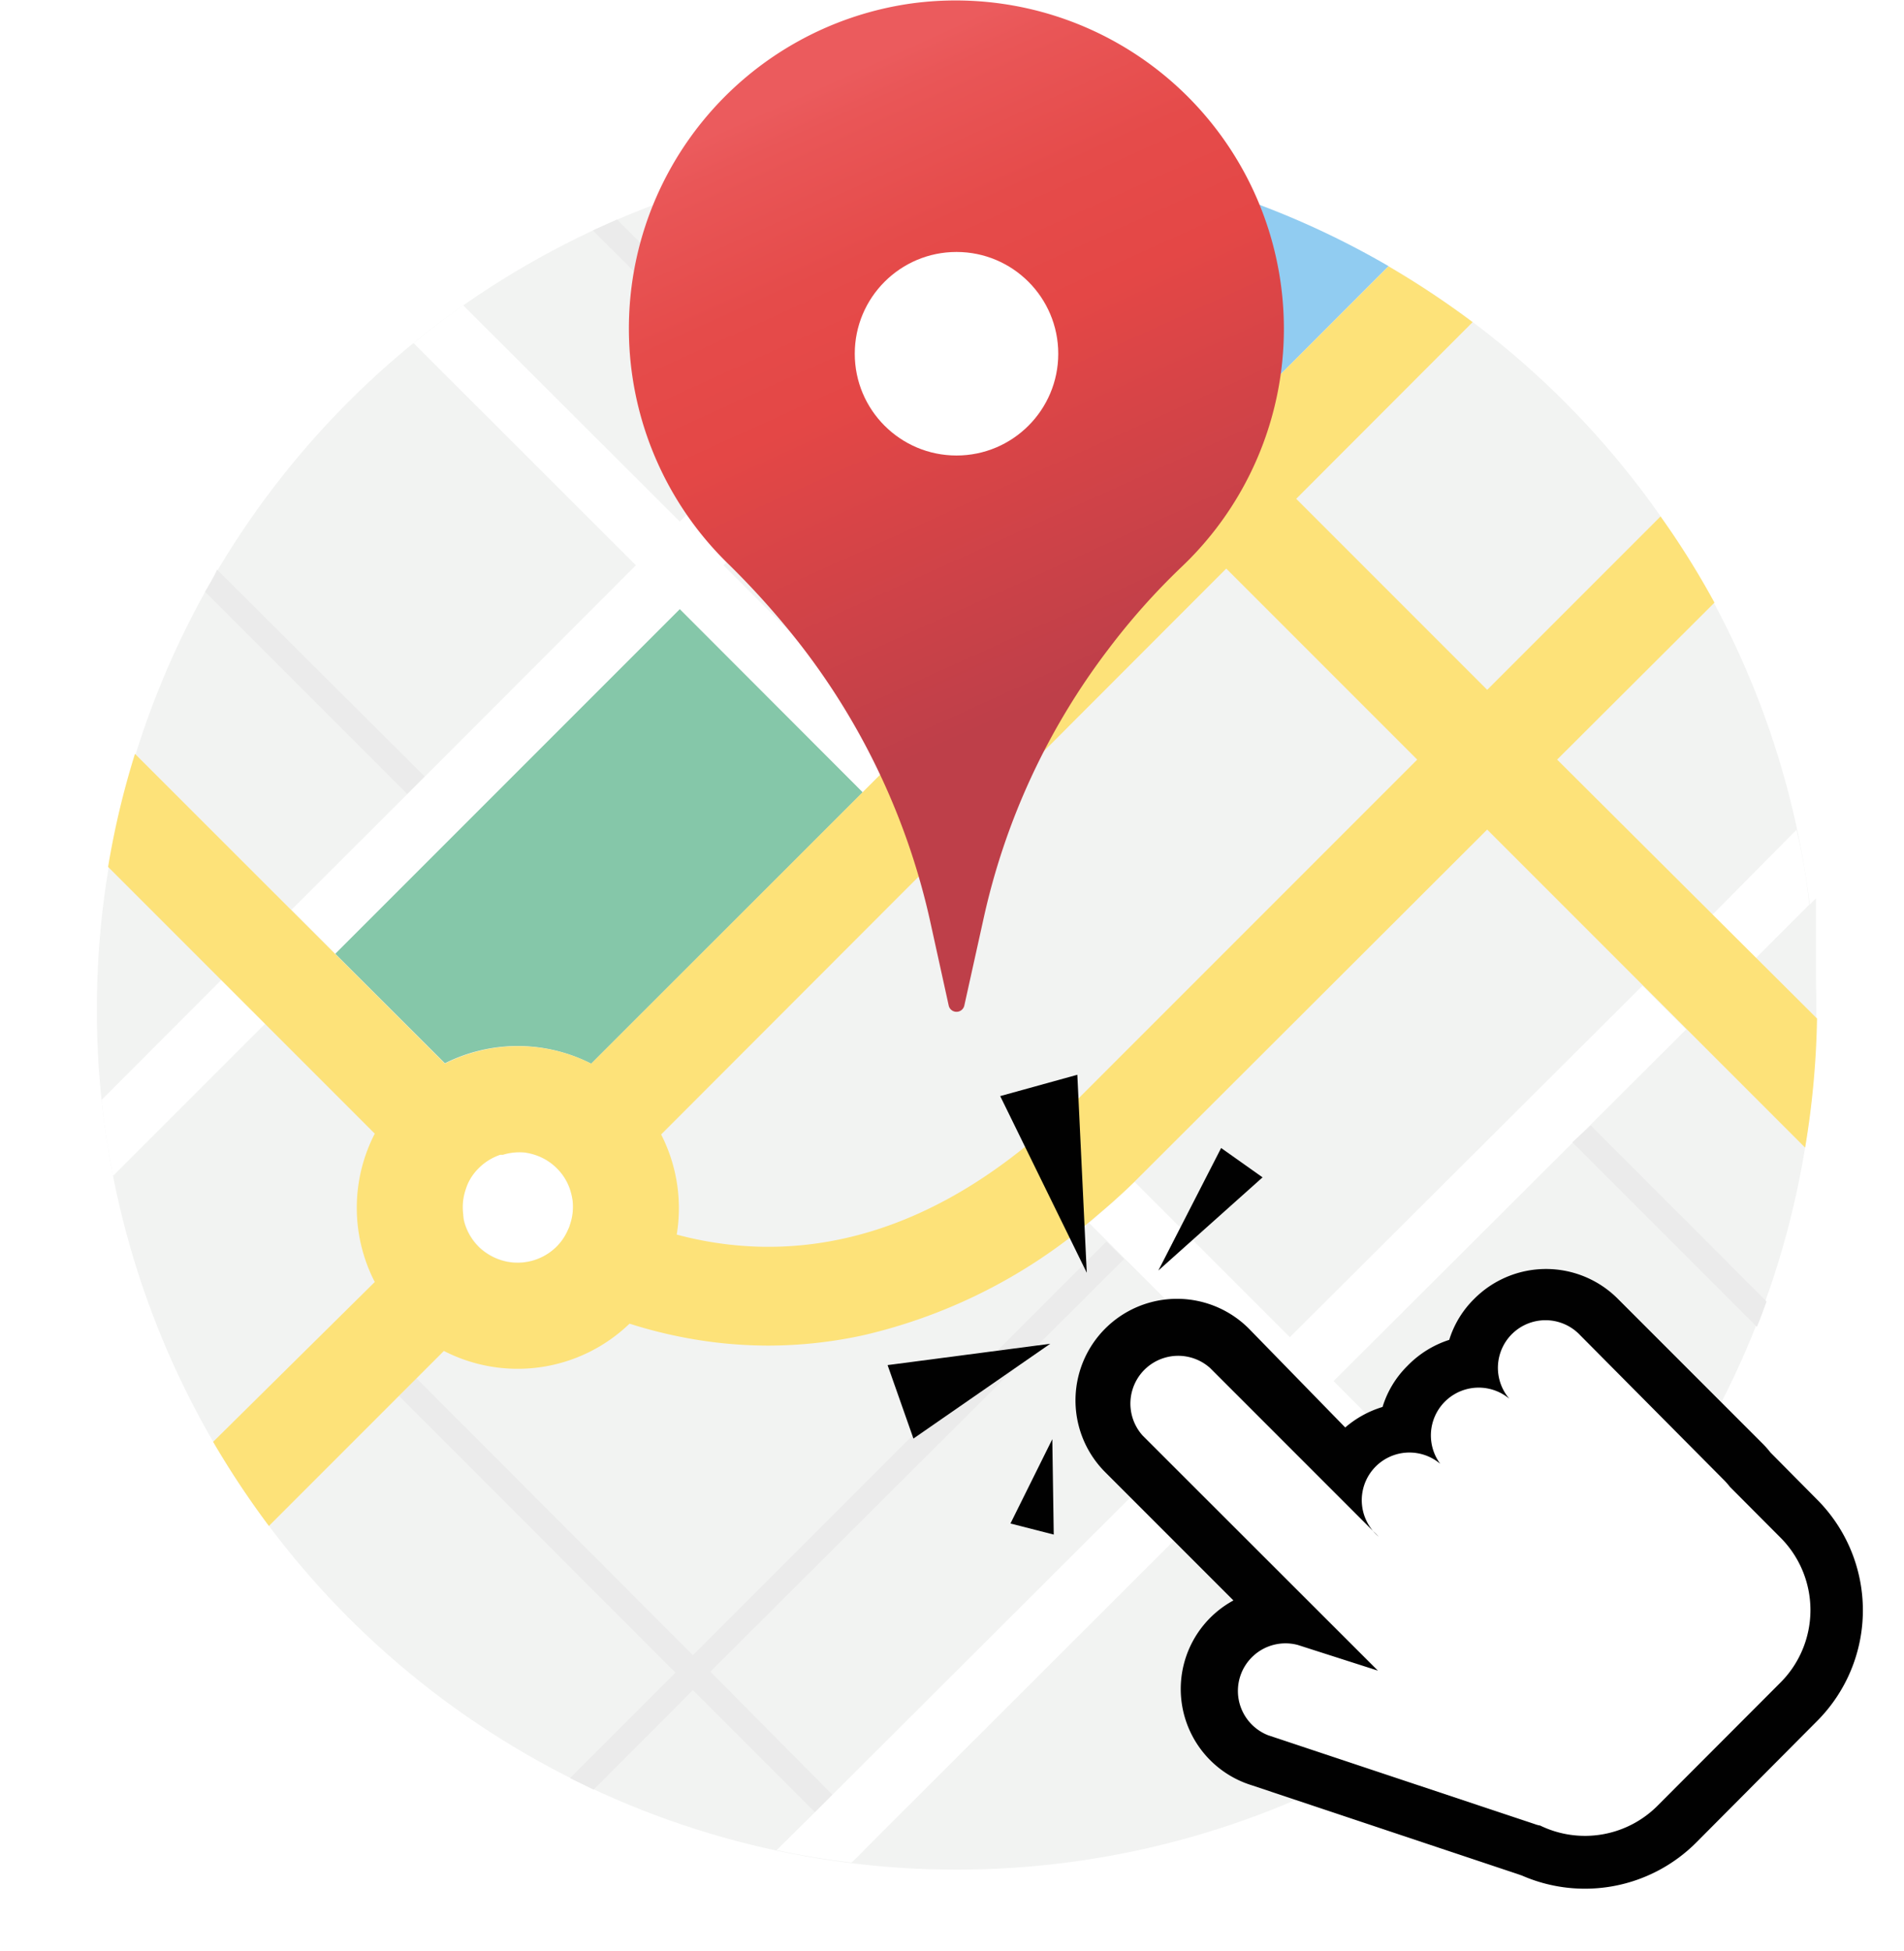 <?xml version="1.0" encoding="UTF-8"?>
<svg xmlns="http://www.w3.org/2000/svg" xmlns:xlink="http://www.w3.org/1999/xlink" id="Capa_1" data-name="Capa 1" viewBox="0 0 92.82 95.08">
  <defs>
    <style>.cls-1{mask:url(#mask);}.cls-2{mix-blend-mode:multiply;fill:url(#linear-gradient);}.cls-12,.cls-3{fill:#fff;}.cls-4{fill:#f2f3f2;}.cls-5{fill:#85c7a9;}.cls-6{fill:#91ccf1;}.cls-7{fill:#ebebeb;}.cls-8{fill:#fde279;}.cls-9{mask:url(#mask-2);}.cls-10{opacity:0.3;fill:url(#linear-gradient-2);}.cls-11{fill:url(#linear-gradient-3);}.cls-12,.cls-13{fill-rule:evenodd;}.cls-13{fill:#010101;}.cls-14{filter:url(#luminosity-noclip-2);}.cls-15{filter:url(#luminosity-noclip);}</style>
    <filter id="luminosity-noclip" x="53.43" y="-8613" width="29.3" height="32766" color-interpolation-filters="sRGB">
      <feFlood flood-color="#fff" result="bg"></feFlood>
      <feBlend in="SourceGraphic" in2="bg"></feBlend>
    </filter>
    <mask id="mask" x="53.43" y="-8613" width="29.3" height="32766" maskUnits="userSpaceOnUse">
      <g class="cls-15"></g>
    </mask>
    <linearGradient id="linear-gradient" x1="72.57" y1="14.93" x2="45.78" y2="46.88" gradientUnits="userSpaceOnUse">
      <stop offset="0"></stop>
      <stop offset="1" stop-color="#fff"></stop>
    </linearGradient>
    <filter id="luminosity-noclip-2" x="53.43" y="14.14" width="29.3" height="41.6" color-interpolation-filters="sRGB">
      <feFlood flood-color="#fff" result="bg"></feFlood>
      <feBlend in="SourceGraphic" in2="bg"></feBlend>
    </filter>
    <mask id="mask-2" x="47" y="7.31" width="29.3" height="41.6" maskUnits="userSpaceOnUse">
      <g class="cls-14">
        <g transform="translate(-6.42 -6.83)">
          <g class="cls-1">
            <path class="cls-2" d="M53.43,14.14v41.6L82.72,26.45A41.73,41.73,0,0,0,53.43,14.14Z"></path>
          </g>
        </g>
      </g>
    </mask>
    <linearGradient id="linear-gradient-2" x1="72.57" y1="14.93" x2="45.78" y2="46.88" gradientUnits="userSpaceOnUse">
      <stop offset="0"></stop>
      <stop offset="1"></stop>
    </linearGradient>
    <linearGradient id="linear-gradient-3" x1="60.61" y1="39.52" x2="47.46" y2="10.47" gradientUnits="userSpaceOnUse">
      <stop offset="0" stop-color="#be3f49"></stop>
      <stop offset="0.36" stop-color="#d74447"></stop>
      <stop offset="0.54" stop-color="#e44746"></stop>
      <stop offset="0.73" stop-color="#e54b4a"></stop>
      <stop offset="0.94" stop-color="#e95657"></stop>
      <stop offset="1" stop-color="#eb5b5d"></stop>
    </linearGradient>
  </defs>
  <circle class="cls-3" cx="46.41" cy="48.67" r="46.41"></circle>
  <circle class="cls-4" cx="46.63" cy="49.21" r="41.91"></circle>
  <path class="cls-5" d="M35.24,58.67,48.48,45.44l-8.92-8.93-16.8,16.8,5.35,5.34A7.89,7.89,0,0,1,35.24,58.67Z" transform="translate(-6.42 -6.83)"></path>
  <path class="cls-6" d="M61.15,14.92l-3.87,3.87,8.92,8.93,7.91-7.92A41.69,41.69,0,0,0,61.15,14.92Z" transform="translate(-6.42 -6.83)"></path>
  <polygon class="cls-4" points="88.53 49.65 88.53 43.78 85.6 46.71 88.53 49.65"></polygon>
  <rect class="cls-7" x="50.95" y="27.13" width="1.21" height="12.62" transform="translate(-14.97 39.42) rotate(-45)"></rect>
  <path class="cls-7" d="M44.54,27.27l.85-.85L36.5,17.53l-1.18.53Z" transform="translate(-6.42 -6.83)"></path>
  <path class="cls-7" d="M60.36,67.34,40.2,87.5,26.72,74l-.85.86L39.35,88.35l-5.14,5.14,1.15.56L40.2,89.2l6,6L47,94.3l-5.95-6L61.22,68.19Z" transform="translate(-6.42 -6.83)"></path>
  <path class="cls-3" d="M71.43,74.14,88.62,57l-2.13-2.13L69.3,72l-7.57-7.57q-.51.48-1,.93l-.22.2c-.34.3-.69.59-1,.87l7.71,7.7L47,94.3l-.85.85L44.28,97c1.2.26,2.42.46,3.65.61l.36-.35.85-.86L69.3,76.27,80.63,87.6c.75-.66,1.49-1.35,2.19-2.06Z" transform="translate(-6.42 -6.83)"></path>
  <path class="cls-7" d="M16.42,35.67l9.86,9.86.85-.85L17,34.59C16.83,35,16.62,35.31,16.42,35.67Z" transform="translate(-6.42 -6.83)"></path>
  <path class="cls-7" d="M81.85,84.57l.86.85,2.49-2.49a42.27,42.27,0,0,0,4-5.76Z" transform="translate(-6.42 -6.83)"></path>
  <path class="cls-7" d="M83.07,62.5l9,9c.17-.41.32-.83.47-1.24l-8.57-8.58Z" transform="translate(-6.42 -6.83)"></path>
  <path class="cls-3" d="M18.48,55.84l-1.26-1.26-5.85,5.86c.13,1.25.32,2.49.56,3.7l7.42-7.42-.69-.7Z" transform="translate(-6.42 -6.83)"></path>
  <path class="cls-3" d="M51.73,20.07,39.56,32.25,29,21.71c-.83.58-1.64,1.2-2.42,1.84L37.42,34.38,27.13,44.68l-.85.85-5.65,5.64,1.26,1.26.18.18.69.7,16.8-16.8,8.92,8.93.4-.4.91-.91.82-.82-8.92-8.93L53.87,22.2Z" transform="translate(-6.42 -6.83)"></path>
  <path class="cls-3" d="M94,47.27,89.9,51.41l.2.21.86.86L92,53.54l2.62-2.62C94.5,49.69,94.29,48.47,94,47.27Z" transform="translate(-6.42 -6.83)"></path>
  <path class="cls-3" d="M34.22,64.86a2.61,2.61,0,0,0-.66-1.09,2.67,2.67,0,0,0-.94-.61A2.91,2.91,0,0,0,32,63a2.76,2.76,0,0,0-1.07.08l-.13,0a2.71,2.71,0,0,0-1.05.65,2.59,2.59,0,0,0-.47.63,2.47,2.47,0,0,0-.17.42A2.67,2.67,0,0,0,29,66a1.86,1.86,0,0,0,.08.41,2.7,2.7,0,0,0,.68,1.16,2.37,2.37,0,0,0,.39.32,2.74,2.74,0,0,0,1,.42,2.7,2.7,0,0,0,2.43-.74,2.63,2.63,0,0,0,.55-.82,1.09,1.09,0,0,0,.09-.23,2.67,2.67,0,0,0,.12-1.22A3.63,3.63,0,0,0,34.22,64.86Z" transform="translate(-6.42 -6.83)"></path>
  <path class="cls-8" d="M95,56.47,82.33,43.85,90,36.2A40.35,40.35,0,0,0,87.37,32l-8.45,8.45-9.31-9.31,8.6-8.61a43.46,43.46,0,0,0-4.1-2.72L66.2,27.72,52.62,14.14a42,42,0,0,0-6.29.53L62.79,31.13,35.24,58.67a7.89,7.89,0,0,0-7.13,0L13,43.57a40.54,40.54,0,0,0-1.31,5.51l13,13a7.89,7.89,0,0,0,0,7.23L16.81,77.1a43.46,43.46,0,0,0,2.72,4.1l8.53-8.53a7.86,7.86,0,0,0,9.05-1.33,22.71,22.71,0,0,0,4.15.91,22.17,22.17,0,0,0,2.61.16,21.92,21.92,0,0,0,4.66-.51,26.26,26.26,0,0,0,10.93-5.46c.34-.28,1.18-1,1.25-1.07q.51-.45,1-.93L78.92,47.26l15.5,15.5A42,42,0,0,0,95,56.47ZM34.2,66.53a1.09,1.09,0,0,1-.09.23,2.63,2.63,0,0,1-.55.82,2.7,2.7,0,0,1-2.43.74,2.74,2.74,0,0,1-1-.42,2.37,2.37,0,0,1-.39-.32,2.7,2.7,0,0,1-.68-1.16A1.86,1.86,0,0,1,29,66a2.67,2.67,0,0,1,.12-1.19,2.47,2.47,0,0,1,.17-.42,2.59,2.59,0,0,1,.47-.63,2.71,2.71,0,0,1,1.05-.65l.13,0A2.76,2.76,0,0,1,32,63a2.91,2.91,0,0,1,.63.16,2.67,2.67,0,0,1,.94.61,2.61,2.61,0,0,1,.66,1.09,3.63,3.63,0,0,1,.1.45A2.67,2.67,0,0,1,34.2,66.53Zm24.72-6.09C51.26,68.1,44.16,68.27,39.41,67a7.89,7.89,0,0,0-.76-4.88L66.2,34.54l9.31,9.31Z" transform="translate(-6.42 -6.83)"></path>
  <g class="cls-9">
    <path class="cls-10" d="M53.43,14.14v41.6L82.72,26.45A41.73,41.73,0,0,0,53.43,14.14Z" transform="translate(-6.42 -6.83)"></path>
  </g>
  <path class="cls-11" d="M50.84,7a16,16,0,0,0-8.93,27.3,39.5,39.5,0,0,1,3.57,4,34,34,0,0,1,6.31,13.54l.88,4a.39.39,0,0,0,.76,0l.93-4.2a33.55,33.55,0,0,1,6.1-13.18A33.14,33.14,0,0,1,64,34.48,16,16,0,0,0,50.84,7Z" transform="translate(-6.42 -6.83)"></path>
  <circle class="cls-3" cx="46.63" cy="17.24" r="4.96"></circle>
  <path class="cls-12" d="M73.59,88.25,62.12,76.79a2.33,2.33,0,0,1,3.29-3.29l8.22,8.22a2.32,2.32,0,0,1,3-3.55A2.33,2.33,0,0,1,80,75a2.32,2.32,0,0,1,3.46-3.09L90.5,79a3.47,3.47,0,0,1,.25.29l2.44,2.45a5,5,0,0,1,0,7.12L87.26,94.8a5,5,0,0,1-5.76,1,1.25,1.25,0,0,1-.26-.07l-13-4.33A2.32,2.32,0,0,1,69.69,87Z" transform="translate(-6.42 -6.83)"></path>
  <path class="cls-13" d="M73.59,88.25,62.12,76.79a2.33,2.33,0,0,1,3.29-3.29l8.22,8.22a2.32,2.32,0,0,1,3-3.55A2.33,2.33,0,0,1,80,75a2.32,2.32,0,0,1,3.46-3.09L90.5,79a3.47,3.47,0,0,1,.25.29l2.44,2.45a5,5,0,0,1,0,7.12L87.26,94.8a5,5,0,0,1-5.76,1,1.25,1.25,0,0,1-.26-.07l-13-4.33A2.32,2.32,0,0,1,69.69,87Zm3.48-16.12a4.79,4.79,0,0,1,1.22-2,4.94,4.94,0,0,1,7,0l7.08,7.08a4.59,4.59,0,0,1,.36.41L95,79.91a7.64,7.64,0,0,1,0,10.8L89.1,96.64a7.67,7.67,0,0,1-8.48,1.6l-.2-.07-13-4.34a4.91,4.91,0,0,1-.87-9l-6.25-6.25a4.92,4.92,0,0,1,7-7L72,76.4a5,5,0,0,1,1.82-1,4.77,4.77,0,0,1,1.21-2A4.94,4.94,0,0,1,77.07,72.13Z" transform="translate(-6.42 -6.83)"></path>
  <polygon class="cls-13" points="52.98 62.03 48.76 53.42 52.52 52.38 52.98 62.03"></polygon>
  <polygon class="cls-13" points="56.47 61.92 59.53 55.95 61.55 57.38 56.47 61.92"></polygon>
  <polygon class="cls-13" points="51.2 65.49 43.27 66.53 44.53 70.11 51.2 65.49"></polygon>
  <polygon class="cls-13" points="51.3 70.14 49.26 74.25 51.37 74.79 51.3 70.14"></polygon>
</svg>
